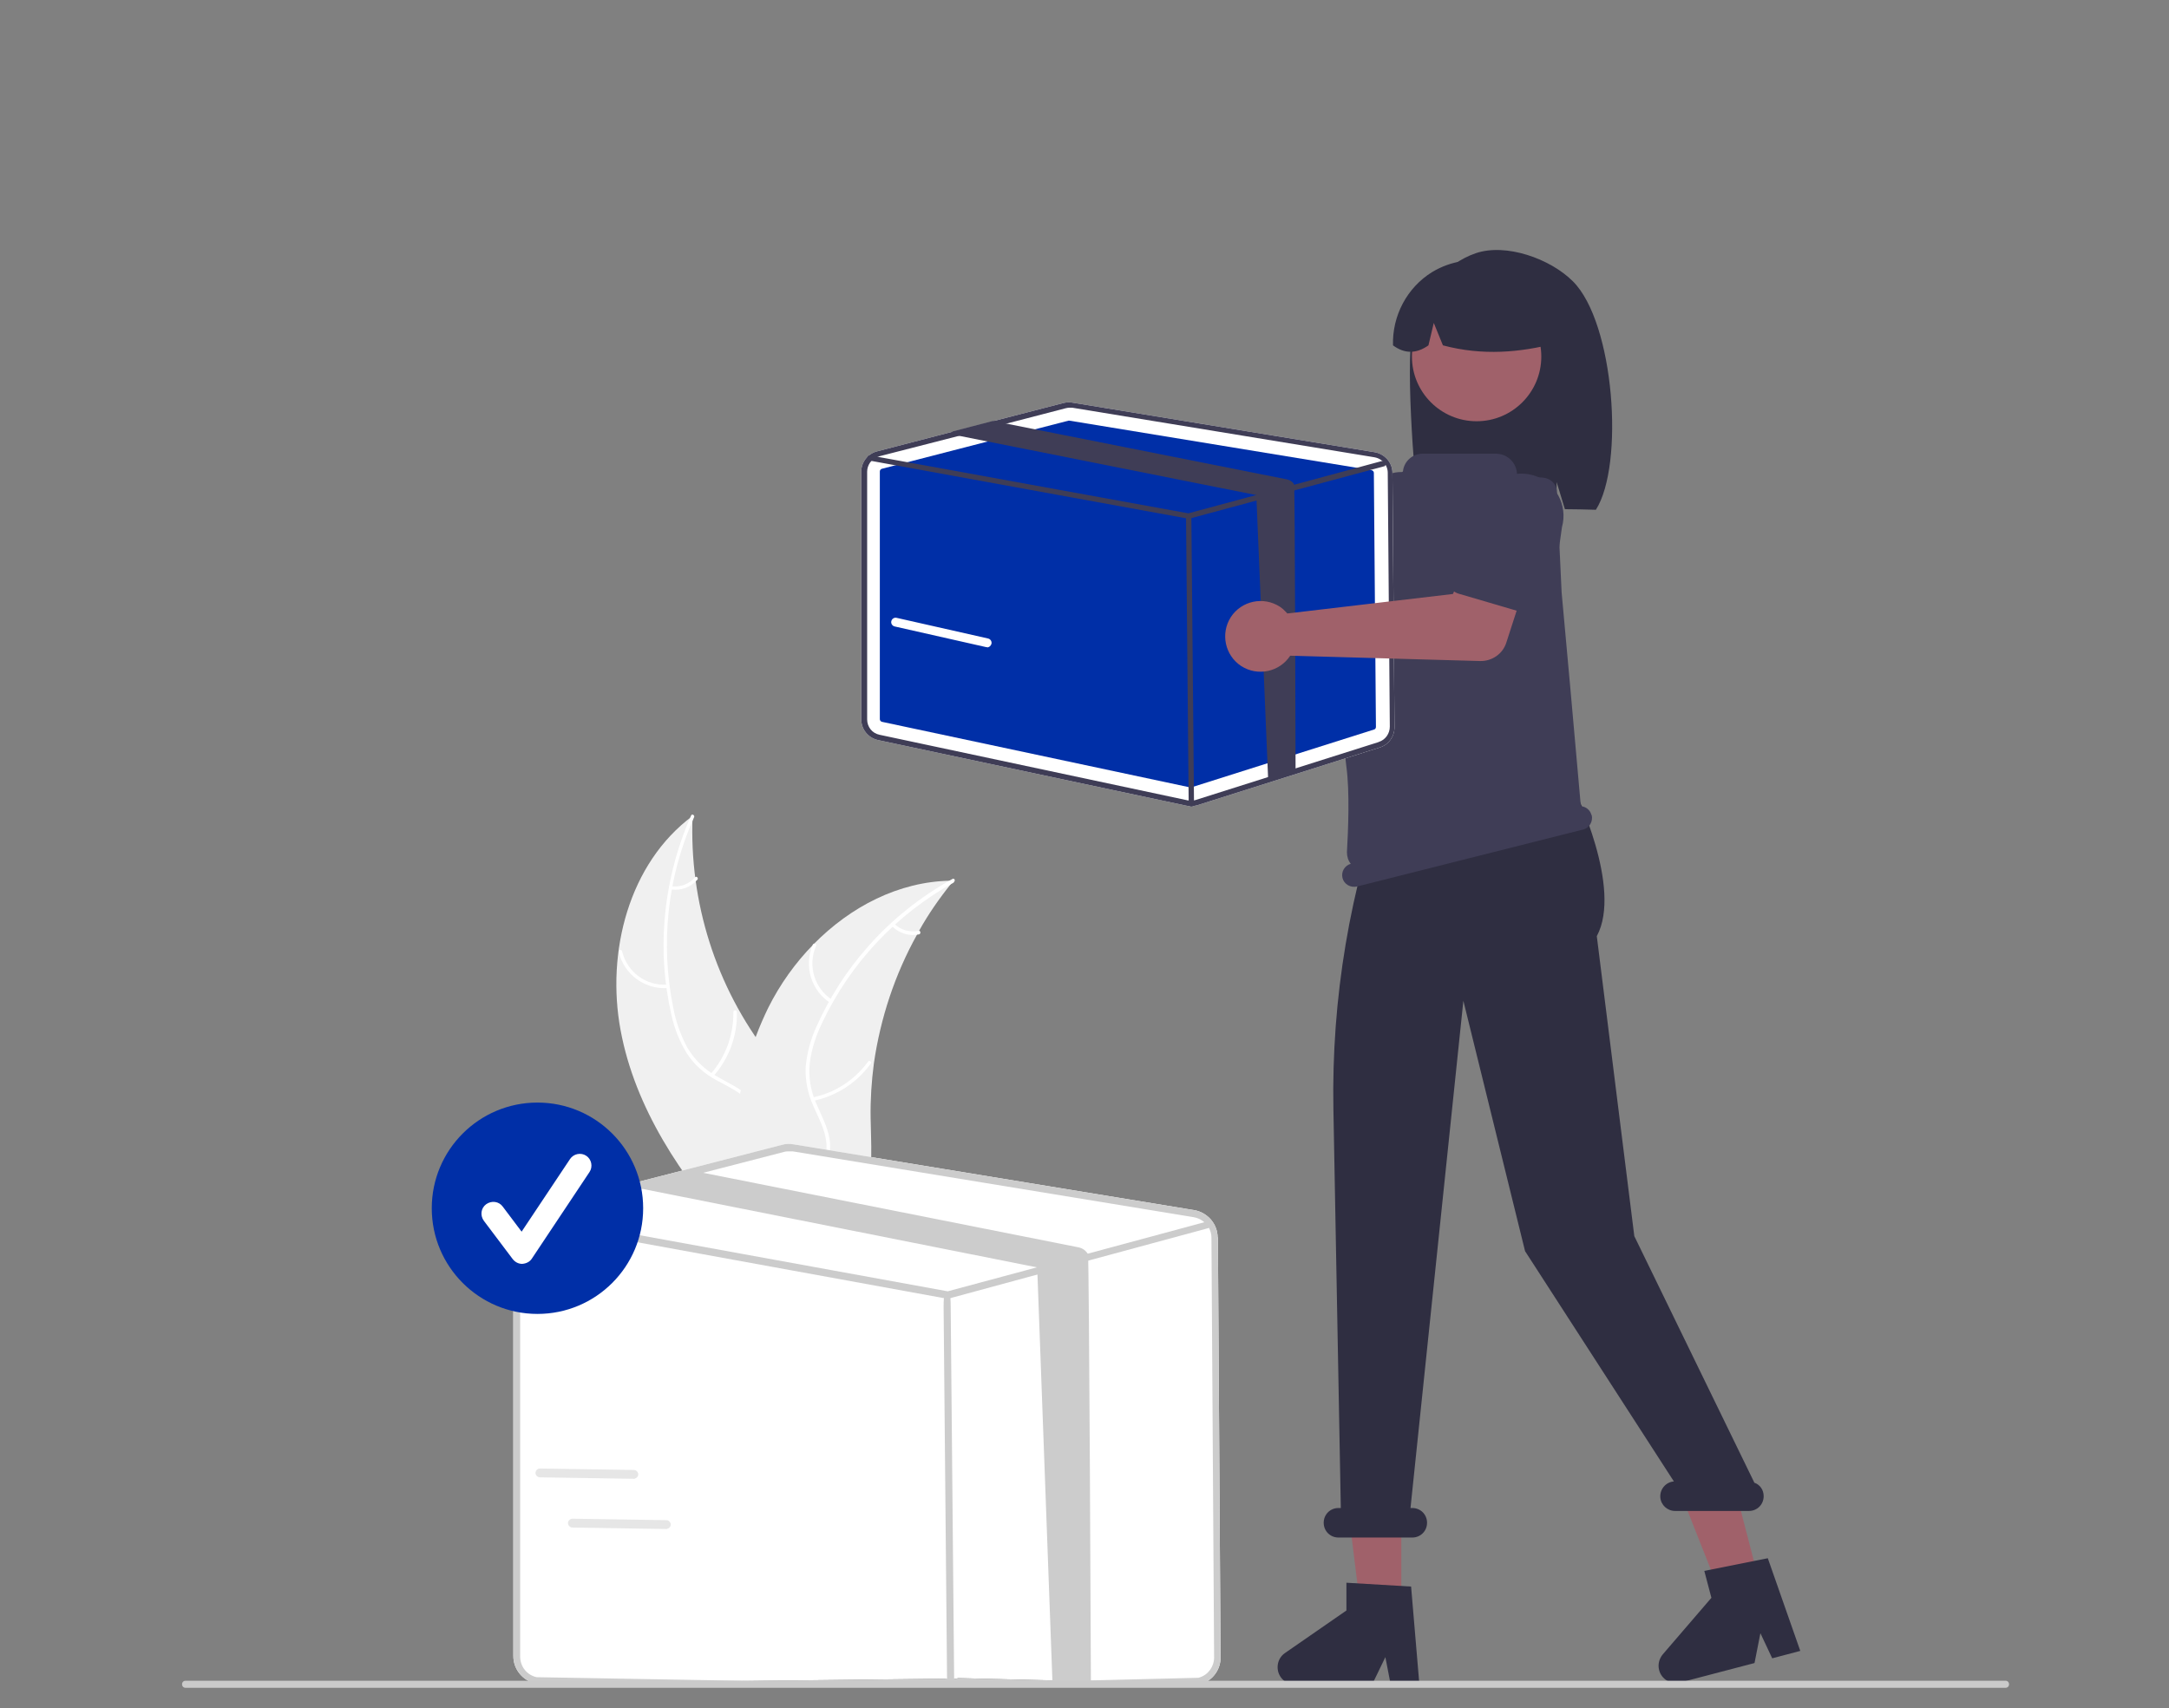 <?xml version="1.0" encoding="UTF-8"?>
<svg id="_图层_1" data-name="图层_1" xmlns="http://www.w3.org/2000/svg" viewBox="0 0 618.7 487.3">
  <rect x="0" y="0" width="618.7" height="487.3" fill="#808080" stroke="none"/>
  <defs>
    <style>
      .cls-1 {
        fill: #2f2e41;
      }

      .cls-2 {
        fill: #e6e6e6;
      }

      .cls-3 {
        fill: #ffb6b6;
      }

      .cls-4 {
        fill: #3f3d56;
      }

      .cls-5 {
        fill: #002fa7;
      }

      .cls-6 {
        fill: #ccc;
      }

      .cls-7 {
        fill: #fff;
      }

      .cls-8 {
        fill: #f0f0f0;
      }

      .cls-9 {
        fill: #a0616a;
      }

      .cls-10 {
        fill: #cacaca;
      }
    </style>
  </defs>
  <g id="_图层_1-2" data-name="_图层_1">
    <path class="cls-8" d="M177.01,293.86c-4.13-22.24,2.36-47.59,20.55-61.07-1.01,24.6,6.65,48.77,21.73,68.23,5.81,7.5,13.14,15.25,12.89,24.68-.17,5.9-3.37,11.37-7.58,15.58-4.21,4.13-9.43,7.16-14.49,10.11l-.76,1.26c-14.99-16.93-28.22-36.47-32.34-58.79Z"/>
    <path class="cls-7" d="M197.99,233.13c-7.67,17.1-9.69,36.22-5.9,54.58.76,3.96,2.11,7.75,4.04,11.29,2.02,3.37,4.89,6.15,8.34,8.09,3.2,1.85,6.65,3.37,9.35,5.9,2.7,2.7,4.21,6.49,3.96,10.28-.17,4.72-1.94,9.18-3.87,13.39-2.11,4.72-4.46,9.6-4.3,14.91,0,.67-1.01.59-1.01,0-.25-9.27,6.4-16.68,7.92-25.52.67-4.13.17-8.51-2.78-11.71-2.53-2.78-6.15-4.38-9.35-6.15-3.37-1.77-6.32-4.38-8.42-7.58-2.11-3.45-3.62-7.16-4.46-11.12-2.02-8.84-2.7-17.94-1.94-26.95.84-10.36,3.37-20.38,7.58-29.9.25-.59,1.1,0,.84.51h0Z"/>
    <path class="cls-7" d="M190.49,281.9c-6.57.42-12.47-3.87-13.98-10.28-.17-.59.84-.84.93-.25,1.43,5.98,6.91,10.02,12.97,9.52.67,0,.59.93,0,1.01h.08Z"/>
    <path class="cls-7" d="M202.7,306.42c4.3-4.89,6.57-11.2,6.49-17.69,0-.67,1.01-.59,1.01,0,.17,6.74-2.27,13.31-6.74,18.36-.42.51-1.1-.25-.67-.67h-.08Z"/>
    <path class="cls-7" d="M191.5,252.84c2.53.34,5.05-.59,6.74-2.53.42-.51,1.1.25.67.67-1.85,2.11-4.63,3.2-7.41,2.78-.25,0-.51-.25-.51-.51s.25-.51.51-.51h0v.08Z"/>
    <path class="cls-8" d="M272.02,251.24c-.25.34-.51.59-.76.93-3.37,4.21-6.49,8.68-9.1,13.39-.25.34-.42.76-.59,1.1-6.32,11.37-10.44,23.84-12.3,36.72-.67,5.14-1.01,10.28-.93,15.5.08,7.16.84,14.91-1.35,21.48-.25.67-.51,1.35-.76,2.02l-35.21,11.2h-.25l-1.35.51v-2.02c-.08-1.52-.17-3.12-.25-4.63q-.06-1.01,0,0c-.59-11.88-.25-23.84,1.94-35.46,0-.34.17-.67.25-1.09,1.01-5.22,2.44-10.36,4.3-15.33,1.01-2.7,2.19-5.39,3.45-8,3.37-6.74,7.75-12.89,12.97-18.19,10.53-10.7,24.26-17.86,39.08-18.11h1.09-.25Z"/>
    <path class="cls-7" d="M272.11,251.75c-16.43,9.1-29.57,23.08-37.57,40.01-1.77,3.62-3.03,7.5-3.54,11.46-.42,3.87.17,7.83,1.77,11.46,1.43,3.37,3.29,6.65,3.87,10.36.59,3.79-.59,7.67-3.03,10.61-2.95,3.71-7.08,6.15-11.2,8.34-4.55,2.44-9.35,4.97-12.38,9.27-.34.51-1.18-.08-.76-.59,5.39-7.5,15.16-9.43,21.65-15.58,3.03-2.86,5.22-6.65,4.8-11.03-.34-3.79-2.27-7.16-3.71-10.53-1.6-3.45-2.36-7.33-2.19-11.12.34-4.04,1.43-7.92,3.12-11.62,3.71-8.25,8.59-15.92,14.66-22.74,6.82-7.75,14.99-14.24,24.09-19.29.59-.34.93.59.34.93h0l.08.08Z"/>
    <path class="cls-7" d="M236.82,286.12c-5.48-3.54-7.58-10.61-4.97-16.59.25-.59,1.18-.25.93.34-2.44,5.56-.51,12.13,4.63,15.41.51.34,0,1.1-.59.76h0v.08Z"/>
    <path class="cls-7" d="M231.85,313.07c6.32-1.26,11.96-4.97,15.75-10.19.34-.51,1.18.08.76.59-3.96,5.48-9.86,9.27-16.43,10.61-.59.17-.76-.84-.17-1.01h.08Z"/>
    <path class="cls-7" d="M255.09,263.54c1.77,1.77,4.38,2.53,6.91,2.02.59-.17.76.84.17,1.01-2.78.59-5.64-.25-7.67-2.27-.17-.17-.25-.51-.08-.67.17-.25.51-.25.67-.08h0Z"/>
    <path class="cls-3" d="M327.28,129.53c.08.51.17,1.01.25,1.6l41.27,23.75,10.02-5.81,10.7,13.98-16.76,11.96c-2.78,2.02-6.57,1.85-9.18-.25l-42.54-33.52c-5.22,1.94-11.03-.76-12.97-5.98s.76-11.03,5.98-12.97,11.03.76,12.97,5.98c.17.42.25.76.34,1.18h0l-.08.08Z"/>
    <path class="cls-4" d="M369.31,152.27c.25-1.26,1.01-2.27,2.19-2.86l19.04-10.36c5.31-3.96,12.8-2.95,16.85,2.36,3.96,5.31,2.95,12.8-2.27,16.76l-15.25,15.5c-1.68,1.68-4.38,1.68-6.15,0-.17-.17-.25-.34-.42-.51l-13.14-17.44c-.76-1.01-1.01-2.27-.76-3.54l-.08.08Z"/>
    <path class="cls-1" d="M403.34,91.96c2.78-8.76,8.93-16.76,17.6-19.71,8.59-2.95,21.23,1.52,27.71,8,11.88,11.79,14.74,52.39,6.57,65.19-1.6-.08-7.24-.17-8.84-.17l-2.36-7.75v7.67c-12.8-.42-26.11-.17-39.42.08-1.18-9.1-4.04-44.56-1.26-53.32Z"/>
    <polygon class="cls-9" points="399.72 458.45 388.01 458.45 382.45 413.39 399.72 413.39 399.72 458.45"/>
    <polygon class="cls-9" points="501.81 451.21 490.52 454.16 473.84 411.96 490.52 407.66 501.81 451.21"/>
    <polygon class="cls-3" points="437.54 182.01 440.15 188.91 439.64 195.82 387.93 213.68 390.45 183.61 396.27 176.78 437.54 182.01"/>
    <circle class="cls-9" cx="421.2" cy="101.73" r="18.45"/>
    <path class="cls-1" d="M408.48,77.64c10.95-6.65,25.19-3.2,31.92,7.75,2.27,3.79,3.45,8.09,3.37,12.55-10.11,2.61-20.81,3.62-32.18.59l-2.61-6.4-1.52,6.4c-3.45,2.44-6.82,2.44-10.11,0-.25-8.42,3.96-16.43,11.12-20.89Z"/>
    <path class="cls-1" d="M404.94,480.61h-8.25l-1.52-7.83-3.79,7.83h-21.98c-2.7,0-4.97-2.19-4.97-4.97,0-1.6.76-3.12,2.11-4.04l17.52-12.13v-7.92l18.45,1.09,2.36,27.88.08.08Z"/>
    <path class="cls-1" d="M513.52,471l-8,2.11-3.37-7.16-1.68,8.51-21.23,5.56c-2.61.67-5.31-.93-5.98-3.54-.42-1.6,0-3.2,1.01-4.46l13.9-16.17-2.02-7.67,18.11-3.62,9.27,26.45Z"/>
    <path class="cls-1" d="M500.38,422.91l-34.2-70.25-10.7-85.58c7.41-13.73-6.32-41.69-6.32-41.69v-11.71l-53.23,10.02h0c-10.87,29.73-16.17,61.15-15.58,92.82l2.11,113.71h-.67c-2.36,0-4.21,1.85-4.21,4.21s1.85,4.21,4.21,4.21h21.06c2.36,0,4.21-1.85,4.21-4.21s-1.85-4.21-4.21-4.21h-.51l15.08-144.71,17.6,71.43,42.45,65.7c-2.27.17-4.04,2.19-3.87,4.55.17,2.19,2.02,3.87,4.21,3.87h21.06c2.36,0,4.21-1.85,4.21-4.21,0-1.77-1.01-3.29-2.7-3.87v-.08Z"/>
    <path class="cls-4" d="M453.96,232.54h0c-.34-1.43-1.6-2.44-3.03-2.53-.67-8-5.31-59.47-5.48-60.98h0l-1.35-28.72c-.08-2.19-1.77-3.87-3.96-4.04l-7.08-.51c-.17,0-.34-.17-.34-.34,0-3.29-2.7-5.98-5.98-5.98h-20.97c-2.78,0-5.22,2.11-5.56,4.89,0,.17-.17.34-.34.34h0c-4.97-.08-9.18,3.45-10.02,8.25-2.86,16.68-8.59,54.58-5.81,75.72,1.01,7.33.51,18.36.17,24.51,0,1.18.34,2.36,1.09,3.29-1.77.51-2.78,2.27-2.36,4.04h0c.42,1.77,2.27,2.86,4.13,2.44l64.52-16.26c1.77-.42,2.86-2.27,2.44-4.13h-.08Z"/>
    <path class="cls-7" d="M347.33,353.08c0-3.87-2.86-7.16-6.65-7.83l-114.39-18.78c-1.1-.17-2.19-.17-3.29.17l-26.79,6.91-15.41,3.96-28.39,7.33c-3.54.93-5.98,4.13-5.98,7.75v119.86c0,3.79,2.61,6.99,6.32,7.83l116.49-1.35c.51.08,1.09.17,1.68.17.84,0,1.6-.08,2.44-.34l69.24,1.68c3.37-1.01,5.64-4.21,5.56-7.67l-.76-119.78-.08.08Z"/>
    <path class="cls-6" d="M347.33,353.08c0-3.87-2.86-7.16-6.65-7.83l-114.39-18.78c-1.1-.17-2.19-.17-3.29.17l-26.79,6.91-15.41,3.96-28.39,7.33c-3.54.93-5.98,4.13-5.98,7.75v119.86c0,3.79,2.61,6.99,6.32,7.83l116.49-1.35c.51.08,1.09.17,1.68.17.84,0,1.6-.08,2.44-.34l69.24,1.68c3.37-1.01,5.64-4.21,5.56-7.67l-.76-119.78-.08.08ZM341.85,478.67l-69.24,1.68c-1.01.34-2.02.34-3.03.17l-116.49-2.02c-2.78-.59-4.72-3.03-4.72-5.9v-119.86c0-2.53,1.6-4.8,3.96-5.64.17,0,.34-.17.59-.17l30.07-7.75,17.77-4.63,22.83-5.9c.51-.17,1.01-.17,1.52-.17h1.01l114.39,18.78c1.85.34,3.45,1.43,4.38,3.12.42.84.67,1.77.67,2.7l.76,119.78c0,2.61-1.68,4.97-4.21,5.73l-.25.08Z"/>
    <path class="cls-6" d="M344.63,350.38s-.17.08-.25.08l-33.61,9.1-10.44,2.86-29.82,8.09h-.42l-120.11-21.9h-.42c-.51-.17-.93-.67-.76-1.26.08-.51.59-.93,1.18-.84l2.44.42,117.92,21.48,25.69-6.91,14.4-3.87,33.1-8.93.51-.17c.51-.08.93.08,1.18.51v.17c.08.42,0,.84-.42,1.09l-.17.08Z"/>
    <path class="cls-6" d="M271.18,479.43c-.59,0-1.01-.42-1.01,2.36l-1.01-108.91c0-3.96.42-4.38,1.01-4.38h0c.59,0,1.01.42,1.01,4.38l1.01,108.91c0-2.78-.42-2.36-1.01-2.36h0Z"/>
    <path class="cls-6" d="M311.02,480.69h-10.78c0,.08-4.38-119.1-4.38-119.1l-112.62-22.41h-.34c-.84-.25-1.6-.76-2.11-1.52l15.41-3.96,4.55.93,106.89,21.23c1.18.25,2.11.93,2.7,1.94.34.59.84,122.3.84,122.98l-.17-.08Z"/>
    <path class="cls-7" d="M397.19,134.92c0-2.95-2.19-5.39-5.05-5.9l-86.25-14.15c-.84-.17-1.68-.08-2.44.08l-20.22,5.22-11.62,3.03-21.39,5.56c-2.7.67-4.55,3.12-4.55,5.81v70.67c0,2.86,2.02,5.31,4.8,5.9l87.85,18.7c.42.08.84.17,1.26.17.59,0,1.26-.08,1.85-.25l52.14-16.51c2.53-.76,4.21-3.12,4.21-5.81l-.59-72.44v-.08Z"/>
    <path class="cls-5" d="M304.96,120.01h-.17l-53.23,13.73c-.34.08-.59.42-.59.76v70.67c0,.34.25.67.59.76l87.85,18.7h.42l52.14-16.51c.34-.08.51-.42.51-.76l-.59-72.44c0-.34-.25-.67-.59-.76l-86.25-14.15h-.08,0Z"/>
    <path class="cls-4" d="M397.19,134.92c0-2.95-2.19-5.39-5.05-5.9l-86.25-14.15c-.84-.17-1.68-.08-2.44.08l-20.22,5.22-11.62,3.03-21.39,5.56c-2.7.67-4.55,3.12-4.55,5.81v70.67c0,2.86,2.02,5.31,4.8,5.9l87.85,18.7c.42.08.84.17,1.26.17.59,0,1.26-.08,1.85-.25l52.14-16.51c2.53-.76,4.21-3.12,4.21-5.81l-.59-72.44v-.08ZM393.15,211.74l-52.14,16.51c-.76.25-1.52.25-2.27.08l-87.85-18.7c-2.11-.42-3.54-2.27-3.54-4.38v-70.67c0-1.85,1.18-3.62,2.95-4.21.17,0,.25-.08.42-.17l22.66-5.81,13.39-3.45,17.18-4.46c.34-.08.76-.17,1.09-.17h.76l86.25,14.15c1.43.25,2.61,1.1,3.29,2.36.34.67.51,1.35.51,2.02l.59,72.44c0,2.02-1.26,3.79-3.12,4.38h0l-.17.08Z"/>
    <path class="cls-4" d="M395.17,132.9s-.08,0-.17.08l-25.35,6.82-7.92,2.11-22.49,6.06h-.34l-90.55-16.51h-.34c-.42-.17-.67-.51-.59-.93,0-.42.51-.67.84-.59l1.85.34,88.86,16.17,19.37-5.22,10.87-2.95,24.93-6.74h.42c.34-.17.76,0,.84.34v.08c.08.34,0,.67-.34.84l.08.08Z"/>
    <path class="cls-4" d="M339.83,230.1c-.42,0-.76-.34-.76-.76l-.76-82.04c0-.42.34-.76.76-.76h0c.42,0,.76.34.76.76l.76,82.04c0,.42-.34.76-.76.76h0Z"/>
    <path class="cls-4" d="M369.65,220.08l-7.92,2.11-3.37-80.95-84.91-16.93h-.25c-.67-.17-1.26-.59-1.6-1.18l11.62-3.03,3.37.67,80.53,16c.84.17,1.6.67,2.02,1.43.25.42.42,81.2.42,81.79l.08.08Z"/>
    <path class="cls-9" d="M366.11,173.92c.42.34.76.76,1.09,1.1l47.25-5.56,4.63-10.61,16.93,4.89-6.32,19.54c-1.01,3.29-4.13,5.39-7.5,5.31l-54.16-1.52c-3.03,4.63-9.27,5.98-13.98,2.95-4.63-3.03-5.98-9.27-2.95-13.98,3.03-4.63,9.27-5.98,13.98-2.95.34.25.67.51,1.01.76h0v.08Z"/>
    <path class="cls-4" d="M413.36,167.1c-.51-1.18-.51-2.44,0-3.62l9.1-19.71c1.85-6.4,8.51-10.02,14.91-8.17,6.32,1.85,9.94,8.51,8.17,14.82l-3.03,21.56c-.34,2.36-2.53,4.04-4.89,3.71-.17,0-.42,0-.59-.17l-20.97-6.15c-1.18-.34-2.19-1.18-2.7-2.36v.08Z"/>
    <path class="cls-10" d="M572.06,481.53H52.94c-.59,0-1.01-.42-1.01-1.01s.42-1.01,1.01-1.01h519.12c.59,0,1.01.42,1.01,1.01s-.42,1.01-1.01,1.01Z"/>
    <circle class="cls-5" cx="153.31" cy="344.71" r="30.15"/>
    <path class="cls-7" d="M148.96,360.58c-1.1,0-2.02-.51-2.7-1.35l-8.25-10.95c-1.1-1.52-.84-3.62.67-4.72,1.52-1.09,3.62-.84,4.72.67h0l5.39,7.16,13.81-20.72c1.01-1.52,3.12-1.94,4.63-.93,1.52,1.01,1.94,3.12.93,4.63h0l-16.43,24.68c-.59.93-1.6,1.43-2.7,1.52h-.08Z"/>
    <path class="cls-7" d="M281.54,184.62h-.25l-26.11-5.9c-.67-.17-1.1-.84-.93-1.52s.84-1.1,1.52-.93l26.11,5.9c.67.17,1.09.84.93,1.52-.17.59-.67,1.01-1.26,1.01v-.08Z"/>
    <path class="cls-2" d="M181.05,421.9h-.25l-26.79-.42c-.67,0-1.26-.59-1.26-1.26s.59-1.26,1.26-1.26l26.79.42c.67,0,1.26.59,1.26,1.26,0,.59-.42,1.09-1.01,1.18h0v.08Z"/>
    <path class="cls-2" d="M190.32,436.22h-.25l-26.79-.42c-.67,0-1.26-.59-1.26-1.26s.59-1.26,1.26-1.26l26.79.42c.67,0,1.26.59,1.26,1.26,0,.59-.42,1.09-1.01,1.18h0v.08Z"/>
  </g>
</svg>